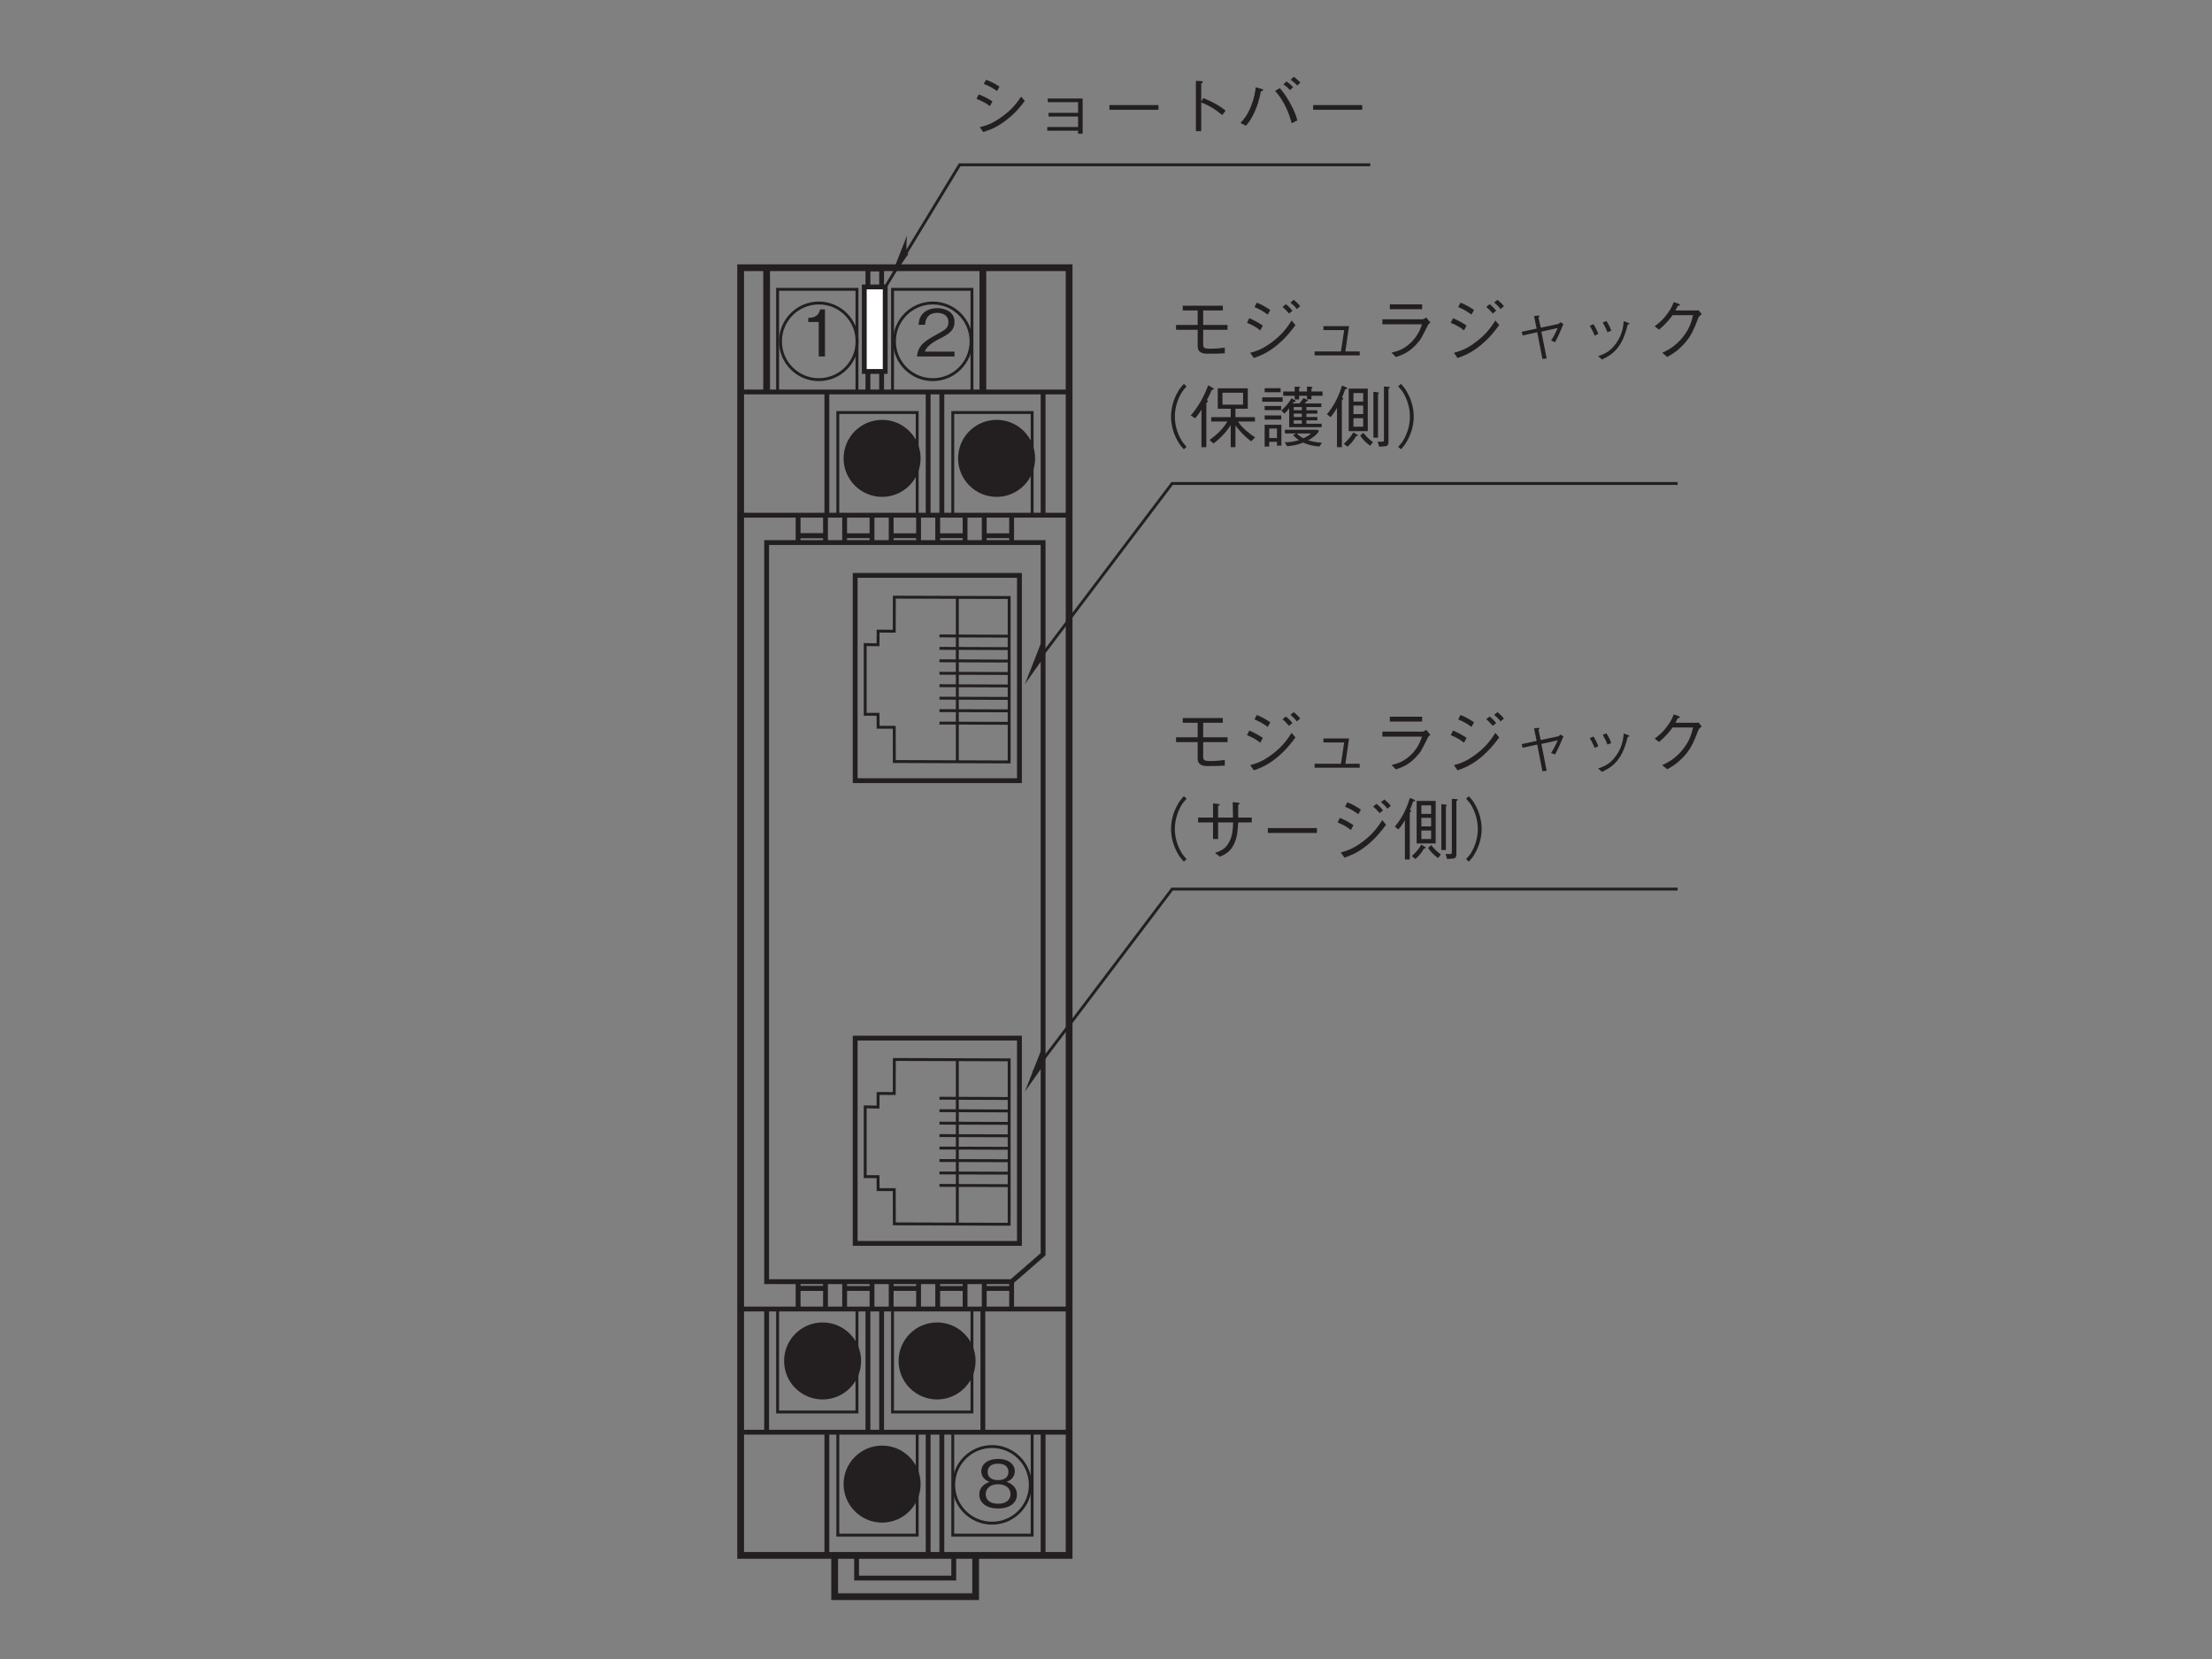 <?xml version="1.0" encoding="UTF-8"?>
<svg xmlns="http://www.w3.org/2000/svg" xmlns:xlink="http://www.w3.org/1999/xlink" width="226.77pt" height="170.08pt" viewBox="0 0 226.77 170.08" version="1.2">
<rect x="0" y="0" width="226.77" height="170.08" fill="#808080" stroke="none"/>
<defs>
<g>
<symbol overflow="visible" id="glyph0-0">
<path style="stroke:none;" d="M 0.703 0.797 L 6.266 0.797 L 6.266 -5.812 L 0.703 -5.812 Z M 3.484 -2.781 L 1.266 -5.484 L 5.703 -5.484 Z M 3.703 -2.516 L 5.922 -5.219 L 5.922 0.188 Z M 1.266 0.469 L 3.484 -2.234 L 5.703 0.469 Z M 1.047 -5.219 L 3.266 -2.516 L 1.047 0.188 Z M 1.047 -5.219 "/>
</symbol>
<symbol overflow="visible" id="glyph0-1">
<path style="stroke:none;" d="M 2.016 -4.766 C 2.75 -4.469 3.062 -4.25 3.375 -4.031 L 3.625 -4.484 C 3.172 -4.797 2.672 -5.031 2.25 -5.188 Z M 1.266 -3.234 C 1.922 -2.969 2.25 -2.781 2.641 -2.484 L 2.906 -2.969 C 2.422 -3.297 1.875 -3.547 1.5 -3.688 Z M 5.844 -3.453 C 5.422 -2.859 4.953 -2.156 3.844 -1.375 C 2.844 -0.641 2.156 -0.469 1.609 -0.328 L 1.953 0.172 C 2.609 -0.047 3.328 -0.266 4.375 -1.094 C 5.359 -1.859 5.844 -2.516 6.219 -3.031 Z M 5.844 -3.453 "/>
</symbol>
<symbol overflow="visible" id="glyph0-2">
<path style="stroke:none;" d="M 4.719 0.031 L 4.719 0.344 L 5.188 0.344 L 5.188 -3.266 L 1.609 -3.266 L 1.609 -2.891 L 4.719 -2.891 L 4.719 -1.797 L 1.688 -1.797 L 1.688 -1.422 L 4.719 -1.422 L 4.719 -0.344 L 1.562 -0.344 L 1.562 0.031 Z M 4.719 0.031 "/>
</symbol>
<symbol overflow="visible" id="glyph0-3">
<path style="stroke:none;" d="M 6 -2.109 L 6 -2.594 L 0.969 -2.594 L 0.969 -2.109 Z M 6 -2.109 "/>
</symbol>
<symbol overflow="visible" id="glyph0-4">
<path style="stroke:none;" d="M 3.422 -2.938 L 3.422 -4.812 C 3.547 -4.891 3.594 -4.922 3.594 -4.953 C 3.594 -5.047 3.438 -5.047 3.406 -5.047 L 2.875 -5.078 L 2.875 0.078 L 3.422 0.078 L 3.422 -2.859 C 3.75 -2.734 4.062 -2.609 4.625 -2.266 C 5.094 -1.969 5.359 -1.734 5.578 -1.562 L 5.922 -2.031 C 5.281 -2.516 4.812 -2.828 3.625 -3.312 Z M 3.422 -2.938 "/>
</symbol>
<symbol overflow="visible" id="glyph0-5">
<path style="stroke:none;" d="M 1.031 -0.469 C 1.312 -0.797 1.469 -0.984 1.688 -1.406 C 2.203 -2.359 2.391 -3.125 2.578 -4 C 2.703 -4.031 2.812 -4.062 2.812 -4.125 C 2.812 -4.203 2.703 -4.234 2.641 -4.25 L 2.047 -4.422 C 1.984 -3.922 1.891 -3.312 1.562 -2.484 C 1.203 -1.562 0.844 -1.156 0.484 -0.766 Z M 4.031 -4.047 C 4.25 -3.797 4.531 -3.484 4.922 -2.781 C 5.391 -1.938 5.562 -1.312 5.734 -0.734 L 6.312 -1.016 C 6.219 -1.375 6.094 -1.812 5.672 -2.609 C 5.219 -3.469 4.859 -3.922 4.516 -4.328 Z M 6.625 -4.906 C 6.422 -5.109 6.156 -5.328 5.953 -5.5 L 5.625 -5.188 C 5.766 -5.078 6.094 -4.844 6.312 -4.594 Z M 5.875 -4.438 C 5.641 -4.688 5.266 -4.984 5.203 -5.016 L 4.875 -4.719 C 5 -4.641 5.344 -4.391 5.562 -4.125 Z M 5.875 -4.438 "/>
</symbol>
<symbol overflow="visible" id="glyph0-6">
<path style="stroke:none;" d="M 2.594 0 L 2.594 -4.828 L 2.109 -4.828 C 1.891 -4.016 1.328 -3.984 0.875 -3.953 L 0.875 -3.531 L 1.953 -3.531 L 1.953 0 Z M 2.594 0 "/>
</symbol>
<symbol overflow="visible" id="glyph0-7">
<path style="stroke:none;" d="M 4.031 0 L 4.031 -0.5 L 0.984 -0.5 C 1.125 -0.797 1.297 -1.219 2.578 -1.859 C 3.516 -2.328 4.031 -2.703 4.031 -3.547 C 4.031 -4.641 2.984 -4.953 2.266 -4.953 C 2.016 -4.953 1.281 -4.922 0.797 -4.406 C 0.391 -3.984 0.375 -3.516 0.344 -3.25 L 1.016 -3.25 C 1.031 -3.5 1.078 -4.469 2.281 -4.469 C 2.75 -4.469 3.406 -4.281 3.406 -3.516 C 3.406 -2.906 3.062 -2.734 2.312 -2.312 C 1.031 -1.625 0.281 -1.156 0.188 0 Z M 4.031 0 "/>
</symbol>
<symbol overflow="visible" id="glyph0-8">
<path style="stroke:none;" d="M 4.125 -1.422 C 4.125 -2.359 3.359 -2.531 3.078 -2.609 C 3.297 -2.672 3.969 -2.875 3.969 -3.688 C 3.969 -4.438 3.297 -4.953 2.266 -4.953 C 1.484 -4.953 0.578 -4.641 0.469 -3.469 L 1.094 -3.469 C 1.125 -3.656 1.156 -3.891 1.359 -4.125 C 1.578 -4.375 1.938 -4.469 2.266 -4.469 C 3.109 -4.469 3.344 -4 3.344 -3.625 C 3.344 -2.984 2.641 -2.781 2.25 -2.781 L 1.797 -2.781 L 1.797 -2.344 L 2.328 -2.344 C 2.875 -2.344 3.484 -2.125 3.484 -1.422 C 3.484 -0.828 3.062 -0.359 2.203 -0.359 C 0.984 -0.359 0.922 -1.234 0.906 -1.484 L 0.266 -1.484 C 0.281 -1.234 0.312 -0.891 0.578 -0.516 C 0.969 0 1.609 0.125 2.188 0.125 C 3.422 0.125 4.125 -0.562 4.125 -1.422 Z M 4.125 -1.422 "/>
</symbol>
<symbol overflow="visible" id="glyph0-9">
<path style="stroke:none;" d="M 4.125 -1.141 L 4.125 -1.656 L 3.375 -1.656 L 3.375 -4.828 L 2.797 -4.828 L 0.266 -1.656 L 0.266 -1.141 L 2.75 -1.141 L 2.75 0 L 3.375 0 L 3.375 -1.141 Z M 2.75 -1.656 L 0.875 -1.656 L 2.75 -4 Z M 2.75 -1.656 "/>
</symbol>
<symbol overflow="visible" id="glyph0-10">
<path style="stroke:none;" d="M 4.125 -1.547 C 4.125 -2.609 3.359 -3.172 2.312 -3.172 C 1.703 -3.172 1.406 -2.969 1.219 -2.859 L 1.484 -4.328 L 3.844 -4.328 L 3.844 -4.828 L 0.938 -4.828 L 0.484 -2.234 L 1.141 -2.234 C 1.422 -2.594 1.922 -2.672 2.234 -2.672 C 3.375 -2.672 3.469 -1.766 3.469 -1.547 C 3.469 -0.766 2.828 -0.359 2.109 -0.359 C 1.531 -0.359 1.031 -0.672 0.922 -1.25 L 0.266 -1.25 C 0.422 -0.422 1.016 0.125 2.109 0.125 C 3.188 0.125 4.125 -0.438 4.125 -1.547 Z M 4.125 -1.547 "/>
</symbol>
<symbol overflow="visible" id="glyph0-11">
<path style="stroke:none;" d="M 4.125 -1.594 C 4.125 -2.641 3.297 -3.172 2.375 -3.172 C 1.609 -3.172 1.188 -2.844 0.922 -2.5 C 0.953 -3 1.016 -4.438 2.359 -4.438 C 3.188 -4.438 3.328 -3.906 3.375 -3.734 L 4.031 -3.734 C 3.844 -4.672 3.016 -4.953 2.359 -4.953 C 1.094 -4.953 0.266 -4.031 0.266 -2.312 C 0.266 -1.469 0.531 0.125 2.266 0.125 C 3.406 0.125 4.125 -0.625 4.125 -1.594 Z M 3.469 -1.531 C 3.469 -0.812 2.969 -0.359 2.25 -0.359 C 1.297 -0.359 1.031 -1.109 1.031 -1.594 C 1.031 -2.328 1.641 -2.688 2.281 -2.688 C 2.641 -2.688 3 -2.594 3.219 -2.312 C 3.422 -2.062 3.469 -1.75 3.469 -1.531 Z M 3.469 -1.531 "/>
</symbol>
<symbol overflow="visible" id="glyph0-12">
<path style="stroke:none;" d="M 4.062 -4.328 L 4.062 -4.828 L 0.328 -4.828 L 0.328 -4.328 L 3.375 -4.328 C 2.891 -3.797 2.469 -3.328 1.984 -2.328 C 1.609 -1.594 1.312 -0.812 1.219 0 L 1.875 0 C 2.141 -1.625 2.875 -3.141 4.062 -4.328 Z M 4.062 -4.328 "/>
</symbol>
<symbol overflow="visible" id="glyph0-13">
<path style="stroke:none;" d="M 4.125 -1.297 C 4.125 -2.234 3.297 -2.516 3.062 -2.609 C 3.609 -2.781 3.906 -3.219 3.906 -3.688 C 3.906 -4.375 3.328 -4.953 2.188 -4.953 C 1.094 -4.953 0.469 -4.391 0.469 -3.688 C 0.469 -3.203 0.781 -2.766 1.328 -2.609 C 1.094 -2.516 0.266 -2.234 0.266 -1.297 C 0.266 -0.5 0.953 0.125 2.188 0.125 C 3.422 0.125 4.125 -0.469 4.125 -1.297 Z M 3.25 -3.625 C 3.25 -2.938 2.656 -2.781 2.188 -2.781 C 1.703 -2.781 1.125 -2.953 1.125 -3.625 C 1.125 -4.297 1.703 -4.469 2.188 -4.469 C 2.688 -4.469 3.25 -4.297 3.25 -3.625 Z M 3.469 -1.344 C 3.469 -0.859 3.125 -0.359 2.188 -0.359 C 1.25 -0.359 0.922 -0.859 0.922 -1.344 C 0.922 -1.969 1.453 -2.359 2.188 -2.359 C 2.984 -2.359 3.469 -1.938 3.469 -1.344 Z M 3.469 -1.344 "/>
</symbol>
<symbol overflow="visible" id="glyph1-0">
<path style="stroke:none;" d="M 0.703 0.844 L 6.266 0.844 L 6.266 -6.125 L 0.703 -6.125 Z M 3.484 -2.938 L 1.266 -5.781 L 5.703 -5.781 Z M 3.703 -2.641 L 5.922 -5.5 L 5.922 0.203 Z M 1.266 0.484 L 3.484 -2.359 L 5.703 0.484 Z M 1.047 -5.5 L 3.266 -2.641 L 1.047 0.203 Z M 1.047 -5.5 "/>
</symbol>
<symbol overflow="visible" id="glyph1-1">
<path style="stroke:none;" d=""/>
</symbol>
<symbol overflow="visible" id="glyph1-2">
<path style="stroke:none;" d="M 3.625 -2.594 L 6.125 -2.594 L 6.125 -3.094 L 3.625 -3.094 L 3.625 -4.578 L 5.641 -4.578 L 5.641 -5.062 L 1.531 -5.062 L 1.531 -4.578 L 3.062 -4.578 L 3.062 -3.094 L 0.844 -3.094 L 0.844 -2.594 L 3.062 -2.594 L 3.062 -0.906 C 3.062 -0.328 3.469 -0.141 4.047 -0.141 C 4.984 -0.141 5.375 -0.156 5.844 -0.188 L 5.844 -0.766 C 5.422 -0.703 4.891 -0.656 4.328 -0.656 C 3.703 -0.656 3.625 -0.766 3.625 -1.141 Z M 3.625 -2.594 "/>
</symbol>
<symbol overflow="visible" id="glyph1-3">
<path style="stroke:none;" d="M 1.922 -4.922 C 2.422 -4.719 2.766 -4.531 3.281 -4.156 L 3.547 -4.625 C 3.156 -4.891 2.641 -5.203 2.156 -5.375 Z M 1.156 -3.312 C 1.875 -3.016 2.188 -2.797 2.516 -2.531 L 2.781 -3.031 C 2.328 -3.344 1.812 -3.609 1.391 -3.781 Z M 5.812 -4.547 C 5.641 -4.781 5.344 -5.078 5.141 -5.219 L 4.797 -4.938 C 5 -4.781 5.297 -4.469 5.469 -4.266 Z M 5.734 -3.547 C 5.312 -2.906 4.844 -2.172 3.734 -1.344 C 2.719 -0.578 2.047 -0.391 1.484 -0.234 L 1.859 0.297 C 2.5 0.062 3.203 -0.172 4.25 -1.031 C 5.219 -1.844 5.719 -2.531 6.125 -3.078 Z M 6.609 -5.016 C 6.438 -5.25 6.219 -5.438 5.953 -5.672 L 5.609 -5.391 C 5.844 -5.188 6.094 -4.969 6.266 -4.719 Z M 6.609 -5.016 "/>
</symbol>
<symbol overflow="visible" id="glyph1-4">
<path style="stroke:none;" d="M 4.281 -0.375 L 4.656 -2.969 L 2.031 -2.969 L 2.031 -2.562 L 4.156 -2.562 L 3.828 -0.375 L 1.125 -0.375 L 1.125 0.031 L 5.75 0.031 L 5.75 -0.375 Z M 4.281 -0.375 "/>
</symbol>
<symbol overflow="visible" id="glyph1-5">
<path style="stroke:none;" d="M 5.188 -5.203 L 1.875 -5.203 L 1.875 -4.703 L 5.188 -4.703 Z M 5.172 -3.156 C 5.016 -2.703 4.797 -2.078 4.125 -1.375 C 3.328 -0.578 2.672 -0.406 2.047 -0.25 L 2.5 0.203 C 3.266 -0.062 3.969 -0.328 4.844 -1.391 C 5.062 -1.641 5.141 -1.797 5.797 -3.094 C 5.828 -3.172 5.859 -3.203 6.031 -3.344 L 5.609 -3.859 C 5.469 -3.75 5.297 -3.672 5.219 -3.672 L 1.109 -3.672 L 1.109 -3.156 Z M 5.172 -3.156 "/>
</symbol>
<symbol overflow="visible" id="glyph1-6">
<path style="stroke:none;" d="M 3.422 -2.812 L 3.188 -3.859 C 3.203 -3.875 3.297 -3.969 3.297 -4 C 3.297 -4.062 3.25 -4.062 3.078 -4.047 L 2.734 -4 L 3 -2.719 L 1.469 -2.391 L 1.562 -2.016 L 3.062 -2.344 L 3.594 0.391 L 4.031 0.344 L 3.484 -2.406 L 5.156 -2.781 C 5.016 -2.422 4.75 -1.906 4.484 -1.484 L 4.891 -1.328 C 5.219 -1.922 5.484 -2.562 5.75 -3.188 L 5.422 -3.375 C 5.328 -3.219 5.219 -3.203 5.203 -3.188 Z M 3.422 -2.812 "/>
</symbol>
<symbol overflow="visible" id="glyph1-7">
<path style="stroke:none;" d="M 1.484 -3 C 1.625 -2.781 1.828 -2.422 1.984 -2 L 2.359 -2.172 C 2.203 -2.609 1.969 -3 1.875 -3.172 Z M 2.812 -3.344 C 2.906 -3.172 3.141 -2.781 3.297 -2.344 L 3.688 -2.5 C 3.547 -2.922 3.328 -3.297 3.188 -3.5 Z M 2.734 0.453 C 3.312 0.172 3.938 -0.125 4.516 -0.984 C 4.953 -1.609 5.203 -2.438 5.375 -3.125 C 5.516 -3.172 5.547 -3.172 5.547 -3.219 C 5.547 -3.266 5.5 -3.297 5.344 -3.344 L 4.969 -3.484 C 4.906 -2.844 4.797 -2.078 4.203 -1.234 C 3.578 -0.328 2.938 -0.109 2.344 0.109 Z M 2.734 0.453 "/>
</symbol>
<symbol overflow="visible" id="glyph1-8">
<path style="stroke:none;" d="M 3.297 -4.578 C 3.406 -4.75 3.469 -4.891 3.547 -5.047 C 3.672 -5.062 3.766 -5.078 3.766 -5.141 C 3.766 -5.156 3.75 -5.219 3.625 -5.266 L 3.125 -5.438 C 3.031 -5.172 2.906 -4.812 2.469 -4.234 C 1.984 -3.562 1.562 -3.25 1.172 -2.953 L 1.625 -2.609 C 2.391 -3.266 2.703 -3.672 3.016 -4.094 L 5.109 -4.094 C 4.969 -3.5 4.797 -2.766 4.062 -1.844 C 3.297 -0.906 2.578 -0.531 1.953 -0.234 L 2.469 0.188 C 3.062 -0.156 3.422 -0.375 3.891 -0.844 C 4.703 -1.625 5.078 -2.281 5.641 -3.797 C 5.703 -3.922 5.734 -3.984 6 -4.203 L 5.672 -4.609 C 5.578 -4.578 5.531 -4.578 5.422 -4.578 Z M 3.297 -4.578 "/>
</symbol>
<symbol overflow="visible" id="glyph1-9">
<path style="stroke:none;" d="M 6.281 -6 C 6 -5.688 5.828 -5.5 5.625 -5.109 C 5.203 -4.359 4.969 -3.484 4.969 -2.641 C 4.969 -1.812 5.203 -0.938 5.625 -0.188 C 5.828 0.203 6 0.391 6.281 0.703 L 6.562 0.453 C 6.297 0.156 6.141 -0.016 5.938 -0.391 C 5.562 -1.094 5.359 -1.891 5.359 -2.641 C 5.359 -3.406 5.562 -4.203 5.938 -4.906 C 6.141 -5.281 6.297 -5.453 6.562 -5.75 Z M 6.281 -6 "/>
</symbol>
<symbol overflow="visible" id="glyph1-10">
<path style="stroke:none;" d="M 6.625 -0.516 C 6.25 -0.766 5.344 -1.391 4.875 -2.141 L 6.609 -2.141 L 6.609 -2.594 L 4.609 -2.594 L 4.609 -3.453 L 5.875 -3.453 L 5.875 -5.547 L 2.797 -5.547 L 2.797 -3.453 L 4.125 -3.453 L 4.125 -2.594 L 2.125 -2.594 L 2.125 -2.141 L 3.781 -2.141 C 3.328 -1.406 2.828 -0.891 1.953 -0.25 L 2.359 0.109 C 3.391 -0.656 3.922 -1.469 4.125 -1.781 L 4.125 0.484 L 4.609 0.484 L 4.609 -1.75 C 5.094 -1.062 5.688 -0.516 6.219 -0.109 Z M 2.391 -5.484 C 2.391 -5.531 2.328 -5.562 2.297 -5.578 L 1.812 -5.859 C 1.406 -4.734 0.812 -3.672 0.031 -2.766 L 0.484 -2.469 C 0.734 -2.766 0.906 -3 1.125 -3.359 L 1.125 0.484 L 1.625 0.484 L 1.625 -4.062 C 1.734 -4.109 1.797 -4.141 1.797 -4.219 C 1.797 -4.281 1.734 -4.312 1.672 -4.328 C 1.906 -4.75 2.078 -5.125 2.188 -5.391 C 2.328 -5.422 2.391 -5.422 2.391 -5.484 Z M 5.391 -3.875 L 3.281 -3.875 L 3.281 -5.094 L 5.391 -5.094 Z M 5.391 -3.875 "/>
</symbol>
<symbol overflow="visible" id="glyph1-11">
<path style="stroke:none;" d="M 6.484 -1.562 L 6.484 -1.922 L 4.922 -1.922 L 4.922 -2.266 L 6.047 -2.266 L 6.047 -2.609 L 4.922 -2.609 L 4.922 -2.953 L 6.047 -2.953 L 6.047 -3.297 L 4.922 -3.297 L 4.922 -3.625 L 6.453 -3.625 L 6.453 -4 L 4.75 -4 C 4.781 -4.031 4.922 -4.188 4.953 -4.234 C 5.047 -4.234 5.078 -4.25 5.078 -4.297 C 5.078 -4.328 5.016 -4.375 4.984 -4.391 L 4.625 -4.547 C 4.516 -4.391 4.406 -4.203 4.203 -4 L 3.5 -4 C 3.531 -4.031 3.547 -4.062 3.594 -4.125 C 3.672 -4.125 3.812 -4.156 3.812 -4.234 C 3.812 -4.266 3.797 -4.297 3.719 -4.344 L 3.391 -4.531 C 3.094 -3.984 2.688 -3.578 2.344 -3.266 L 2.672 -2.953 C 2.781 -3.062 2.922 -3.188 3.156 -3.5 L 3.156 -1.562 Z M 4.453 -2.609 L 3.625 -2.609 L 3.625 -2.953 L 4.453 -2.953 Z M 4.453 -3.297 L 3.625 -3.297 L 3.625 -3.625 L 4.453 -3.625 Z M 4.453 -1.922 L 3.625 -1.922 L 3.625 -2.266 L 4.453 -2.266 Z M 6.578 -4.781 L 6.578 -5.219 L 5.438 -5.219 L 5.438 -5.516 C 5.547 -5.609 5.547 -5.609 5.547 -5.641 C 5.547 -5.688 5.469 -5.688 5.438 -5.703 L 4.984 -5.734 L 4.984 -5.219 L 4.172 -5.219 L 4.172 -5.547 C 4.266 -5.594 4.281 -5.609 4.281 -5.641 C 4.281 -5.703 4.188 -5.703 4.172 -5.703 L 3.719 -5.719 L 3.719 -5.219 L 2.547 -5.219 L 2.547 -4.781 L 3.719 -4.781 L 3.719 -4.406 L 4.172 -4.406 L 4.172 -4.781 L 4.984 -4.781 L 4.984 -4.422 L 5.438 -4.422 L 5.438 -4.781 Z M 2.359 0.328 L 2.359 -1.812 L 0.641 -1.812 L 0.641 0.422 L 1.109 0.422 L 1.109 -0.062 L 1.906 -0.062 L 1.906 0.328 Z M 6.516 0.031 C 6.016 0 5.609 -0.062 5.094 -0.219 C 5.531 -0.453 5.953 -0.734 6.203 -1.156 L 6.078 -1.297 L 2.719 -1.297 L 2.719 -0.922 L 3.859 -0.922 L 3.547 -0.75 C 3.781 -0.516 3.938 -0.391 4.156 -0.234 C 3.578 -0.062 3.156 -0.016 2.688 -0.016 L 2.953 0.391 C 3.531 0.344 4 0.25 4.594 0.016 C 5.078 0.234 5.484 0.344 6.25 0.422 Z M 1.906 -0.453 L 1.109 -0.453 L 1.109 -1.422 L 1.906 -1.422 Z M 2.281 -5.141 L 2.281 -5.562 L 0.641 -5.562 L 0.641 -5.141 Z M 5.391 -0.922 C 5.266 -0.797 5.094 -0.641 4.625 -0.422 C 4.328 -0.562 4.172 -0.688 3.938 -0.922 Z M 2.328 -3.312 L 2.328 -3.734 L 0.641 -3.734 L 0.641 -3.312 Z M 2.344 -2.344 L 2.344 -2.766 L 0.641 -2.766 L 0.641 -2.344 Z M 2.484 -4.172 L 2.484 -4.625 L 0.391 -4.625 L 0.391 -4.172 Z M 2.484 -4.172 "/>
</symbol>
<symbol overflow="visible" id="glyph1-12">
<path style="stroke:none;" d="M 4.25 -1.156 L 4.25 -5.516 L 2.297 -5.516 L 2.297 -1.156 Z M 3.781 -2.906 L 2.781 -2.906 L 2.781 -3.781 L 3.781 -3.781 Z M 3.781 -4.188 L 2.781 -4.188 L 2.781 -5.062 L 3.781 -5.062 Z M 3.781 -1.609 L 2.781 -1.609 L 2.781 -2.484 L 3.781 -2.484 Z M 2.141 -5.547 C 2.141 -5.609 2.078 -5.625 2.031 -5.656 L 1.609 -5.828 C 1.156 -4.359 0.594 -3.516 0.062 -2.891 L 0.422 -2.594 C 0.562 -2.75 0.781 -2.984 1.094 -3.547 L 1.094 0.484 L 1.594 0.484 L 1.594 -4.312 C 1.641 -4.359 1.734 -4.453 1.734 -4.484 C 1.734 -4.531 1.703 -4.547 1.609 -4.625 C 1.703 -4.812 1.812 -5.078 1.938 -5.469 C 2.062 -5.469 2.141 -5.469 2.141 -5.547 Z M 6.516 -5.625 C 6.516 -5.688 6.438 -5.703 6.375 -5.703 L 5.906 -5.734 L 5.906 -0.297 C 5.906 -0.141 5.906 -0.094 5.797 -0.078 C 5.75 -0.078 5.438 -0.078 5.266 -0.078 L 5.422 0.438 C 5.859 0.406 5.922 0.406 6.016 0.391 C 6.312 0.375 6.375 0.219 6.375 -0.141 L 6.375 -5.516 C 6.516 -5.594 6.516 -5.594 6.516 -5.625 Z M 5.391 -5.062 C 5.391 -5.125 5.297 -5.141 5.234 -5.141 L 4.828 -5.188 L 4.828 -0.484 L 5.297 -0.484 L 5.297 -4.938 C 5.312 -4.938 5.391 -5.031 5.391 -5.062 Z M 4.781 -0.031 C 4.359 -0.344 4.078 -0.625 3.797 -0.984 L 3.469 -0.703 C 3.734 -0.312 4.016 0 4.5 0.344 Z M 3.219 -0.703 C 3.219 -0.766 3.141 -0.812 3.125 -0.828 L 2.766 -1.031 C 2.5 -0.531 2.094 -0.125 1.797 0.141 L 2.172 0.438 C 2.578 0.078 2.828 -0.234 3.047 -0.641 C 3.156 -0.641 3.219 -0.641 3.219 -0.703 Z M 3.219 -0.703 "/>
</symbol>
<symbol overflow="visible" id="glyph1-13">
<path style="stroke:none;" d="M 0.688 0.703 C 0.969 0.391 1.141 0.203 1.344 -0.188 C 1.766 -0.938 2 -1.812 2 -2.641 C 2 -3.484 1.766 -4.359 1.344 -5.109 C 1.141 -5.5 0.969 -5.688 0.688 -6 L 0.406 -5.75 C 0.672 -5.453 0.828 -5.281 1.031 -4.906 C 1.406 -4.203 1.609 -3.406 1.609 -2.641 C 1.609 -1.891 1.406 -1.094 1.031 -0.391 C 0.828 -0.016 0.672 0.156 0.406 0.453 Z M 0.688 0.703 "/>
</symbol>
<symbol overflow="visible" id="glyph1-14">
<path style="stroke:none;" d="M 4.891 -3.812 L 4.891 -5.109 C 4.953 -5.156 5.031 -5.188 5.031 -5.25 C 5.031 -5.328 4.922 -5.344 4.844 -5.344 L 4.328 -5.391 C 4.328 -5 4.359 -4.406 4.359 -3.812 L 2.828 -3.812 L 2.828 -5 C 2.984 -5.078 3 -5.094 3 -5.125 C 3 -5.172 2.922 -5.188 2.875 -5.203 L 2.312 -5.266 L 2.312 -3.812 L 0.781 -3.812 L 0.781 -3.312 L 2.312 -3.312 L 2.312 -1.609 L 2.828 -1.609 L 2.828 -3.312 L 4.375 -3.312 C 4.344 -2.594 4.312 -2 4.016 -1.406 C 3.641 -0.625 3.172 -0.422 2.516 -0.188 L 3.016 0.203 C 3.625 -0.078 4.125 -0.328 4.5 -1.172 C 4.812 -1.875 4.844 -2.516 4.891 -3.312 L 6.281 -3.312 L 6.281 -3.812 Z M 4.891 -3.812 "/>
</symbol>
<symbol overflow="visible" id="glyph1-15">
<path style="stroke:none;" d="M 6 -2.234 L 6 -2.734 L 0.969 -2.734 L 0.969 -2.234 Z M 6 -2.234 "/>
</symbol>
</g>
</defs>
<g id="surface1">
<g style="fill:rgb(13.73%,12.16%,12.549%);fill-opacity:1;">
  <use xlink:href="#glyph0-1" x="98.84" y="13.365"/>
  <use xlink:href="#glyph0-2" x="105.803" y="13.365"/>
  <use xlink:href="#glyph0-3" x="112.765" y="13.365"/>
  <use xlink:href="#glyph0-4" x="119.727" y="13.365"/>
  <use xlink:href="#glyph0-5" x="126.69" y="13.365"/>
  <use xlink:href="#glyph0-3" x="133.652" y="13.365"/>
</g>
<path style=" stroke:none;fill-rule:nonzero;fill:rgb(13.73%,12.16%,12.549%);fill-opacity:1;" d="M 93.121 26.043 C 92.867 25.855 92.902 25.273 92.98 24.156 L 91.133 28.863 L 93.121 26.043 "/>
<path style="fill:none;stroke-width:5;stroke-linecap:butt;stroke-linejoin:miter;stroke:rgb(13.73%,12.16%,12.549%);stroke-opacity:1;stroke-miterlimit:4;" d="M 880.562 900.321 L 1050.657 900.321 L 1050.657 1112.911 L 880.562 1112.911 Z M 880.562 900.321 " transform="matrix(0.099,0,0,-0.099,0.496,169.165)"/>
<path style="fill:none;stroke-width:5;stroke-linecap:butt;stroke-linejoin:miter;stroke:rgb(13.73%,12.16%,12.549%);stroke-opacity:1;stroke-miterlimit:4;" d="M 880.562 421.142 L 1050.657 421.142 L 1050.657 633.731 L 880.562 633.731 Z M 880.562 421.142 " transform="matrix(0.099,0,0,-0.099,0.496,169.165)"/>
<path style=" stroke:none;fill-rule:nonzero;fill:rgb(13.73%,12.16%,12.549%);fill-opacity:1;" d="M 90.434 156.094 C 92.613 156.094 94.379 154.324 94.379 152.145 C 94.379 149.965 92.613 148.199 90.434 148.199 C 88.254 148.199 86.484 149.965 86.484 152.145 C 86.484 154.324 88.254 156.094 90.434 156.094 "/>
<path style="fill:none;stroke-width:3;stroke-linecap:butt;stroke-linejoin:miter;stroke:rgb(13.73%,12.16%,12.549%);stroke-opacity:1;stroke-miterlimit:4;" d="M 1022.262 131.419 C 1044.177 131.419 1061.929 149.21 1061.929 171.125 C 1061.929 193.04 1044.177 210.791 1022.262 210.791 C 1000.347 210.791 982.556 193.04 982.556 171.125 C 982.556 149.21 1000.347 131.419 1022.262 131.419 Z M 1022.262 131.419 " transform="matrix(0.099,0,0,-0.099,0.496,169.165)"/>
<path style=" stroke:none;fill-rule:nonzero;fill:rgb(13.73%,12.16%,12.549%);fill-opacity:1;" d="M 84.332 143.469 C 86.512 143.469 88.277 141.703 88.277 139.523 C 88.277 137.344 86.512 135.574 84.332 135.574 C 82.152 135.574 80.383 137.344 80.383 139.523 C 80.383 141.703 82.152 143.469 84.332 143.469 "/>
<path style=" stroke:none;fill-rule:nonzero;fill:rgb(13.73%,12.16%,12.549%);fill-opacity:1;" d="M 96.07 143.469 C 98.25 143.469 100.016 141.703 100.016 139.523 C 100.016 137.344 98.25 135.574 96.07 135.574 C 93.891 135.574 92.121 137.344 92.121 139.523 C 92.121 141.703 93.891 143.469 96.07 143.469 "/>
<path style=" stroke:none;fill-rule:nonzero;fill:rgb(13.73%,12.16%,12.549%);fill-opacity:1;" d="M 90.434 50.938 C 92.613 50.938 94.379 49.172 94.379 46.988 C 94.379 44.809 92.613 43.043 90.434 43.043 C 88.254 43.043 86.484 44.809 86.484 46.988 C 86.484 49.172 88.254 50.938 90.434 50.938 "/>
<path style=" stroke:none;fill-rule:nonzero;fill:rgb(13.73%,12.16%,12.549%);fill-opacity:1;" d="M 102.172 50.938 C 104.352 50.938 106.117 49.172 106.117 46.988 C 106.117 44.809 104.352 43.043 102.172 43.043 C 99.992 43.043 98.223 44.809 98.223 46.988 C 98.223 49.172 99.992 50.938 102.172 50.938 "/>
<path style="fill:none;stroke-width:7;stroke-linecap:butt;stroke-linejoin:miter;stroke:rgb(13.73%,12.16%,12.549%);stroke-opacity:1;stroke-miterlimit:4;" d="M 761.955 98.076 L 1102.106 98.076 L 1102.106 1431.5 L 761.955 1431.5 Z M 761.955 98.076 " transform="matrix(0.099,0,0,-0.099,0.496,169.165)"/>
<path style="fill:none;stroke-width:5;stroke-linecap:butt;stroke-linejoin:miter;stroke:rgb(13.73%,12.16%,12.549%);stroke-opacity:1;stroke-miterlimit:4;" d="M 1012.797 1430.361 L 1012.797 1302.799 " transform="matrix(0.099,0,0,-0.099,0.496,169.165)"/>
<path style="fill:none;stroke-width:5;stroke-linecap:butt;stroke-linejoin:miter;stroke:rgb(13.73%,12.16%,12.549%);stroke-opacity:1;stroke-miterlimit:4;" d="M 788.858 1302.799 L 788.858 1430.361 " transform="matrix(0.099,0,0,-0.099,0.496,169.165)"/>
<path style="fill:none;stroke-width:7;stroke-linecap:butt;stroke-linejoin:miter;stroke:rgb(13.73%,12.16%,12.549%);stroke-opacity:1;stroke-miterlimit:4;" d="M 1012.797 1430.361 L 1012.797 1302.799 " transform="matrix(0.099,0,0,-0.099,0.496,169.165)"/>
<path style="fill:none;stroke-width:7;stroke-linecap:butt;stroke-linejoin:miter;stroke:rgb(13.73%,12.16%,12.549%);stroke-opacity:1;stroke-miterlimit:4;" d="M 788.858 1302.799 L 788.858 1430.361 " transform="matrix(0.099,0,0,-0.099,0.496,169.165)"/>
<path style="fill:none;stroke-width:5;stroke-linecap:butt;stroke-linejoin:miter;stroke:rgb(13.73%,12.16%,12.549%);stroke-opacity:1;stroke-miterlimit:4;" d="M 956.125 1175.238 L 956.125 1302.839 " transform="matrix(0.099,0,0,-0.099,0.496,169.165)"/>
<path style="fill:none;stroke-width:5;stroke-linecap:butt;stroke-linejoin:miter;stroke:rgb(13.73%,12.16%,12.549%);stroke-opacity:1;stroke-miterlimit:4;" d="M 970.303 1302.839 L 970.303 1175.238 " transform="matrix(0.099,0,0,-0.099,0.496,169.165)"/>
<path style="fill:none;stroke-width:5;stroke-linecap:butt;stroke-linejoin:miter;stroke:rgb(13.73%,12.16%,12.549%);stroke-opacity:1;stroke-miterlimit:4;" d="M 851.225 1302.839 L 851.225 1175.238 " transform="matrix(0.099,0,0,-0.099,0.496,169.165)"/>
<path style="fill:none;stroke-width:5;stroke-linecap:butt;stroke-linejoin:miter;stroke:rgb(13.73%,12.16%,12.549%);stroke-opacity:1;stroke-miterlimit:4;" d="M 1075.164 1175.238 L 1075.164 1302.839 " transform="matrix(0.099,0,0,-0.099,0.496,169.165)"/>
<path style="fill:none;stroke-width:3;stroke-linecap:butt;stroke-linejoin:miter;stroke:rgb(13.73%,12.16%,12.549%);stroke-opacity:1;stroke-miterlimit:4;" d="M 1063.814 1175.238 L 1063.814 1281.552 L 981.614 1281.552 L 981.614 1175.238 " transform="matrix(0.099,0,0,-0.099,0.496,169.165)"/>
<path style="fill:none;stroke-width:3;stroke-linecap:butt;stroke-linejoin:miter;stroke:rgb(13.73%,12.16%,12.549%);stroke-opacity:1;stroke-miterlimit:4;" d="M 862.575 1175.238 L 862.575 1281.552 L 944.775 1281.552 L 944.775 1175.238 " transform="matrix(0.099,0,0,-0.099,0.496,169.165)"/>
<path style="fill:none;stroke-width:5;stroke-linecap:butt;stroke-linejoin:miter;stroke:rgb(13.73%,12.16%,12.549%);stroke-opacity:1;stroke-miterlimit:4;" d="M 907.936 225.637 L 907.936 353.198 " transform="matrix(0.099,0,0,-0.099,0.496,169.165)"/>
<path style="fill:none;stroke-width:5;stroke-linecap:butt;stroke-linejoin:miter;stroke:rgb(13.73%,12.16%,12.549%);stroke-opacity:1;stroke-miterlimit:4;" d="M 893.758 353.198 L 893.758 225.637 " transform="matrix(0.099,0,0,-0.099,0.496,169.165)"/>
<path style="fill:none;stroke-width:5;stroke-linecap:butt;stroke-linejoin:miter;stroke:rgb(13.73%,12.16%,12.549%);stroke-opacity:1;stroke-miterlimit:4;" d="M 1012.797 353.198 L 1012.797 225.637 " transform="matrix(0.099,0,0,-0.099,0.496,169.165)"/>
<path style="fill:none;stroke-width:3;stroke-linecap:butt;stroke-linejoin:miter;stroke:rgb(13.73%,12.16%,12.549%);stroke-opacity:1;stroke-miterlimit:4;" d="M 1001.486 352.884 L 1001.486 246.57 L 919.247 246.57 L 919.247 352.884 " transform="matrix(0.099,0,0,-0.099,0.496,169.165)"/>
<path style="fill:none;stroke-width:5;stroke-linecap:butt;stroke-linejoin:miter;stroke:rgb(13.73%,12.16%,12.549%);stroke-opacity:1;stroke-miterlimit:4;" d="M 788.858 225.637 L 788.858 353.198 " transform="matrix(0.099,0,0,-0.099,0.496,169.165)"/>
<path style="fill:none;stroke-width:5;stroke-linecap:butt;stroke-linejoin:miter;stroke:rgb(13.73%,12.16%,12.549%);stroke-opacity:1;stroke-miterlimit:4;" d="M 956.125 98.076 L 956.125 225.637 " transform="matrix(0.099,0,0,-0.099,0.496,169.165)"/>
<path style="fill:none;stroke-width:5;stroke-linecap:butt;stroke-linejoin:miter;stroke:rgb(13.73%,12.16%,12.549%);stroke-opacity:1;stroke-miterlimit:4;" d="M 970.303 225.637 L 970.303 98.076 " transform="matrix(0.099,0,0,-0.099,0.496,169.165)"/>
<path style="fill:none;stroke-width:5;stroke-linecap:butt;stroke-linejoin:miter;stroke:rgb(13.73%,12.16%,12.549%);stroke-opacity:1;stroke-miterlimit:4;" d="M 851.225 225.637 L 851.225 98.076 " transform="matrix(0.099,0,0,-0.099,0.496,169.165)"/>
<path style="fill:none;stroke-width:5;stroke-linecap:butt;stroke-linejoin:miter;stroke:rgb(13.73%,12.16%,12.549%);stroke-opacity:1;stroke-miterlimit:4;" d="M 1075.164 98.076 L 1075.164 225.637 " transform="matrix(0.099,0,0,-0.099,0.496,169.165)"/>
<path style="fill:none;stroke-width:3;stroke-linecap:butt;stroke-linejoin:miter;stroke:rgb(13.73%,12.16%,12.549%);stroke-opacity:1;stroke-miterlimit:4;" d="M 800.208 352.884 L 800.208 246.57 L 882.408 246.57 L 882.408 352.884 " transform="matrix(0.099,0,0,-0.099,0.496,169.165)"/>
<path style="fill:none;stroke-width:3;stroke-linecap:butt;stroke-linejoin:miter;stroke:rgb(13.73%,12.16%,12.549%);stroke-opacity:1;stroke-miterlimit:4;" d="M 1063.814 225.362 L 1063.814 119.048 L 981.614 119.048 L 981.614 225.362 " transform="matrix(0.099,0,0,-0.099,0.496,169.165)"/>
<path style="fill:none;stroke-width:5;stroke-linecap:butt;stroke-linejoin:miter;stroke:rgb(13.73%,12.16%,12.549%);stroke-opacity:1;stroke-miterlimit:4;" d="M 1102.106 1302.839 L 761.955 1302.839 " transform="matrix(0.099,0,0,-0.099,0.496,169.165)"/>
<path style="fill:none;stroke-width:5;stroke-linecap:butt;stroke-linejoin:miter;stroke:rgb(13.73%,12.16%,12.549%);stroke-opacity:1;stroke-miterlimit:4;" d="M 1102.106 1175.238 L 761.955 1175.238 " transform="matrix(0.099,0,0,-0.099,0.496,169.165)"/>
<path style="fill:none;stroke-width:5;stroke-linecap:butt;stroke-linejoin:miter;stroke:rgb(13.73%,12.16%,12.549%);stroke-opacity:1;stroke-miterlimit:4;" d="M 1102.106 353.198 L 761.955 353.198 " transform="matrix(0.099,0,0,-0.099,0.496,169.165)"/>
<path style="fill:none;stroke-width:5;stroke-linecap:butt;stroke-linejoin:miter;stroke:rgb(13.73%,12.16%,12.549%);stroke-opacity:1;stroke-miterlimit:4;" d="M 1075.164 409.91 L 1042.567 381.554 L 788.858 381.554 L 788.858 1146.922 L 1075.164 1146.922 Z M 1075.164 409.91 " transform="matrix(0.099,0,0,-0.099,0.496,169.165)"/>
<path style="fill:none;stroke-width:5;stroke-linecap:butt;stroke-linejoin:miter;stroke:rgb(13.73%,12.16%,12.549%);stroke-opacity:1;stroke-miterlimit:4;" d="M 1102.106 225.637 L 761.955 225.637 " transform="matrix(0.099,0,0,-0.099,0.496,169.165)"/>
<path style="fill:none;stroke-width:5;stroke-linecap:butt;stroke-linejoin:miter;stroke:rgb(13.73%,12.16%,12.549%);stroke-opacity:1;stroke-miterlimit:4;" d="M 946.189 1175.238 L 946.189 1146.922 " transform="matrix(0.099,0,0,-0.099,0.496,169.165)"/>
<path style="fill:none;stroke-width:5;stroke-linecap:butt;stroke-linejoin:miter;stroke:rgb(13.73%,12.16%,12.549%);stroke-opacity:1;stroke-miterlimit:4;" d="M 966.022 1175.238 L 966.022 1146.922 " transform="matrix(0.099,0,0,-0.099,0.496,169.165)"/>
<path style="fill:none;stroke-width:5;stroke-linecap:butt;stroke-linejoin:miter;stroke:rgb(13.73%,12.16%,12.549%);stroke-opacity:1;stroke-miterlimit:4;" d="M 994.378 1175.238 L 994.378 1146.922 " transform="matrix(0.099,0,0,-0.099,0.496,169.165)"/>
<path style="fill:none;stroke-width:5;stroke-linecap:butt;stroke-linejoin:miter;stroke:rgb(13.73%,12.16%,12.549%);stroke-opacity:1;stroke-miterlimit:4;" d="M 1014.211 1175.238 L 1014.211 1146.922 " transform="matrix(0.099,0,0,-0.099,0.496,169.165)"/>
<path style="fill:none;stroke-width:5;stroke-linecap:butt;stroke-linejoin:miter;stroke:rgb(13.73%,12.16%,12.549%);stroke-opacity:1;stroke-miterlimit:4;" d="M 1042.567 1175.238 L 1042.567 1146.922 " transform="matrix(0.099,0,0,-0.099,0.496,169.165)"/>
<path style="fill:none;stroke-width:5;stroke-linecap:butt;stroke-linejoin:miter;stroke:rgb(13.73%,12.16%,12.549%);stroke-opacity:1;stroke-miterlimit:4;" d="M 917.833 1175.238 L 917.833 1146.922 " transform="matrix(0.099,0,0,-0.099,0.496,169.165)"/>
<path style="fill:none;stroke-width:5;stroke-linecap:butt;stroke-linejoin:miter;stroke:rgb(13.73%,12.16%,12.549%);stroke-opacity:1;stroke-miterlimit:4;" d="M 898 1175.238 L 898 1146.922 " transform="matrix(0.099,0,0,-0.099,0.496,169.165)"/>
<path style="fill:none;stroke-width:5;stroke-linecap:butt;stroke-linejoin:miter;stroke:rgb(13.73%,12.16%,12.549%);stroke-opacity:1;stroke-miterlimit:4;" d="M 869.644 1175.238 L 869.644 1146.922 " transform="matrix(0.099,0,0,-0.099,0.496,169.165)"/>
<path style="fill:none;stroke-width:5;stroke-linecap:butt;stroke-linejoin:miter;stroke:rgb(13.73%,12.16%,12.549%);stroke-opacity:1;stroke-miterlimit:4;" d="M 849.811 1175.238 L 849.811 1146.922 " transform="matrix(0.099,0,0,-0.099,0.496,169.165)"/>
<path style="fill:none;stroke-width:5;stroke-linecap:butt;stroke-linejoin:miter;stroke:rgb(13.73%,12.16%,12.549%);stroke-opacity:1;stroke-miterlimit:4;" d="M 821.455 1175.238 L 821.455 1146.922 " transform="matrix(0.099,0,0,-0.099,0.496,169.165)"/>
<path style="fill:none;stroke-width:5;stroke-linecap:butt;stroke-linejoin:miter;stroke:rgb(13.73%,12.16%,12.549%);stroke-opacity:1;stroke-miterlimit:4;" d="M 821.455 1153.991 L 849.811 1153.991 " transform="matrix(0.099,0,0,-0.099,0.496,169.165)"/>
<path style="fill:none;stroke-width:5;stroke-linecap:butt;stroke-linejoin:miter;stroke:rgb(13.73%,12.16%,12.549%);stroke-opacity:1;stroke-miterlimit:4;" d="M 821.455 1153.991 L 849.811 1153.991 " transform="matrix(0.099,0,0,-0.099,0.496,169.165)"/>
<path style="fill:none;stroke-width:5;stroke-linecap:butt;stroke-linejoin:miter;stroke:rgb(13.73%,12.16%,12.549%);stroke-opacity:1;stroke-miterlimit:4;" d="M 869.644 1153.991 L 898 1153.991 " transform="matrix(0.099,0,0,-0.099,0.496,169.165)"/>
<path style="fill:none;stroke-width:5;stroke-linecap:butt;stroke-linejoin:miter;stroke:rgb(13.73%,12.16%,12.549%);stroke-opacity:1;stroke-miterlimit:4;" d="M 917.833 1153.991 L 946.189 1153.991 " transform="matrix(0.099,0,0,-0.099,0.496,169.165)"/>
<path style="fill:none;stroke-width:5;stroke-linecap:butt;stroke-linejoin:miter;stroke:rgb(13.73%,12.16%,12.549%);stroke-opacity:1;stroke-miterlimit:4;" d="M 966.022 1153.991 L 994.378 1153.991 " transform="matrix(0.099,0,0,-0.099,0.496,169.165)"/>
<path style="fill:none;stroke-width:5;stroke-linecap:butt;stroke-linejoin:miter;stroke:rgb(13.73%,12.16%,12.549%);stroke-opacity:1;stroke-miterlimit:4;" d="M 1014.211 1153.991 L 1042.567 1153.991 " transform="matrix(0.099,0,0,-0.099,0.496,169.165)"/>
<path style="fill:none;stroke-width:5;stroke-linecap:butt;stroke-linejoin:miter;stroke:rgb(13.73%,12.16%,12.549%);stroke-opacity:1;stroke-miterlimit:4;" d="M 946.189 353.198 L 946.189 381.554 " transform="matrix(0.099,0,0,-0.099,0.496,169.165)"/>
<path style="fill:none;stroke-width:5;stroke-linecap:butt;stroke-linejoin:miter;stroke:rgb(13.73%,12.16%,12.549%);stroke-opacity:1;stroke-miterlimit:4;" d="M 966.022 353.198 L 966.022 381.554 " transform="matrix(0.099,0,0,-0.099,0.496,169.165)"/>
<path style="fill:none;stroke-width:5;stroke-linecap:butt;stroke-linejoin:miter;stroke:rgb(13.73%,12.16%,12.549%);stroke-opacity:1;stroke-miterlimit:4;" d="M 994.378 353.198 L 994.378 381.554 " transform="matrix(0.099,0,0,-0.099,0.496,169.165)"/>
<path style="fill:none;stroke-width:5;stroke-linecap:butt;stroke-linejoin:miter;stroke:rgb(13.73%,12.16%,12.549%);stroke-opacity:1;stroke-miterlimit:4;" d="M 1014.211 353.198 L 1014.211 381.554 " transform="matrix(0.099,0,0,-0.099,0.496,169.165)"/>
<path style="fill:none;stroke-width:5;stroke-linecap:butt;stroke-linejoin:miter;stroke:rgb(13.73%,12.16%,12.549%);stroke-opacity:1;stroke-miterlimit:4;" d="M 1042.567 353.198 L 1042.567 381.554 " transform="matrix(0.099,0,0,-0.099,0.496,169.165)"/>
<path style="fill:none;stroke-width:5;stroke-linecap:butt;stroke-linejoin:miter;stroke:rgb(13.73%,12.16%,12.549%);stroke-opacity:1;stroke-miterlimit:4;" d="M 917.833 353.198 L 917.833 381.554 " transform="matrix(0.099,0,0,-0.099,0.496,169.165)"/>
<path style="fill:none;stroke-width:5;stroke-linecap:butt;stroke-linejoin:miter;stroke:rgb(13.73%,12.16%,12.549%);stroke-opacity:1;stroke-miterlimit:4;" d="M 898 353.198 L 898 381.554 " transform="matrix(0.099,0,0,-0.099,0.496,169.165)"/>
<path style="fill:none;stroke-width:5;stroke-linecap:butt;stroke-linejoin:miter;stroke:rgb(13.73%,12.16%,12.549%);stroke-opacity:1;stroke-miterlimit:4;" d="M 869.644 353.198 L 869.644 381.554 " transform="matrix(0.099,0,0,-0.099,0.496,169.165)"/>
<path style="fill:none;stroke-width:5;stroke-linecap:butt;stroke-linejoin:miter;stroke:rgb(13.73%,12.16%,12.549%);stroke-opacity:1;stroke-miterlimit:4;" d="M 849.811 353.198 L 849.811 381.554 " transform="matrix(0.099,0,0,-0.099,0.496,169.165)"/>
<path style="fill:none;stroke-width:5;stroke-linecap:butt;stroke-linejoin:miter;stroke:rgb(13.73%,12.16%,12.549%);stroke-opacity:1;stroke-miterlimit:4;" d="M 821.455 353.198 L 821.455 381.554 " transform="matrix(0.099,0,0,-0.099,0.496,169.165)"/>
<path style="fill:none;stroke-width:5;stroke-linecap:butt;stroke-linejoin:miter;stroke:rgb(13.73%,12.16%,12.549%);stroke-opacity:1;stroke-miterlimit:4;" d="M 821.455 374.485 L 849.811 374.485 " transform="matrix(0.099,0,0,-0.099,0.496,169.165)"/>
<path style="fill:none;stroke-width:5;stroke-linecap:butt;stroke-linejoin:miter;stroke:rgb(13.73%,12.16%,12.549%);stroke-opacity:1;stroke-miterlimit:4;" d="M 821.455 374.485 L 849.811 374.485 " transform="matrix(0.099,0,0,-0.099,0.496,169.165)"/>
<path style="fill:none;stroke-width:5;stroke-linecap:butt;stroke-linejoin:miter;stroke:rgb(13.73%,12.16%,12.549%);stroke-opacity:1;stroke-miterlimit:4;" d="M 869.644 374.485 L 898 374.485 " transform="matrix(0.099,0,0,-0.099,0.496,169.165)"/>
<path style="fill:none;stroke-width:5;stroke-linecap:butt;stroke-linejoin:miter;stroke:rgb(13.73%,12.16%,12.549%);stroke-opacity:1;stroke-miterlimit:4;" d="M 917.833 374.485 L 946.189 374.485 " transform="matrix(0.099,0,0,-0.099,0.496,169.165)"/>
<path style="fill:none;stroke-width:5;stroke-linecap:butt;stroke-linejoin:miter;stroke:rgb(13.73%,12.16%,12.549%);stroke-opacity:1;stroke-miterlimit:4;" d="M 966.022 374.485 L 994.378 374.485 " transform="matrix(0.099,0,0,-0.099,0.496,169.165)"/>
<path style="fill:none;stroke-width:5;stroke-linecap:butt;stroke-linejoin:miter;stroke:rgb(13.73%,12.16%,12.549%);stroke-opacity:1;stroke-miterlimit:4;" d="M 1014.211 374.485 L 1042.567 374.485 " transform="matrix(0.099,0,0,-0.099,0.496,169.165)"/>
<path style="fill:none;stroke-width:3;stroke-linecap:butt;stroke-linejoin:miter;stroke:rgb(13.73%,12.16%,12.549%);stroke-opacity:1;stroke-miterlimit:4;" d="M 862.575 225.362 L 862.575 119.048 L 944.775 119.048 L 944.775 225.362 " transform="matrix(0.099,0,0,-0.099,0.496,169.165)"/>
<path style="fill:none;stroke-width:7;stroke-linecap:butt;stroke-linejoin:miter;stroke:rgb(13.73%,12.16%,12.549%);stroke-opacity:1;stroke-miterlimit:4;" d="M 859.315 98.076 L 859.315 55.346 L 1005.296 55.346 L 1005.296 98.076 " transform="matrix(0.099,0,0,-0.099,0.496,169.165)"/>
<path style="fill:none;stroke-width:5;stroke-linecap:butt;stroke-linejoin:miter;stroke:rgb(13.73%,12.16%,12.549%);stroke-opacity:1;stroke-miterlimit:4;" d="M 882.015 98.076 L 882.015 74.59 L 982.635 74.59 L 982.635 98.076 " transform="matrix(0.099,0,0,-0.099,0.496,169.165)"/>
<path style="fill:none;stroke-width:3;stroke-linecap:butt;stroke-linejoin:miter;stroke:rgb(13.73%,12.16%,12.549%);stroke-opacity:1;stroke-miterlimit:4;" d="M 921.093 920.155 L 921.014 955.58 L 904.323 955.658 L 904.205 969.051 L 890.931 969.051 L 890.931 1041.275 L 904.205 1041.039 L 904.323 1055.178 L 921.014 1055.099 L 921.093 1090.367 L 1040.014 1089.975 L 1040.014 919.723 Z M 921.093 920.155 " transform="matrix(0.099,0,0,-0.099,0.496,169.165)"/>
<path style="fill:none;stroke-width:3;stroke-linecap:butt;stroke-linejoin:miter;stroke:rgb(13.73%,12.16%,12.549%);stroke-opacity:1;stroke-miterlimit:4;" d="M 967.829 959.978 L 1040.014 959.703 " transform="matrix(0.099,0,0,-0.099,0.496,169.165)"/>
<path style="fill:none;stroke-width:3;stroke-linecap:butt;stroke-linejoin:miter;stroke:rgb(13.73%,12.16%,12.549%);stroke-opacity:1;stroke-miterlimit:4;" d="M 967.829 972.86 L 1040.014 972.625 " transform="matrix(0.099,0,0,-0.099,0.496,169.165)"/>
<path style="fill:none;stroke-width:3;stroke-linecap:butt;stroke-linejoin:miter;stroke:rgb(13.73%,12.16%,12.549%);stroke-opacity:1;stroke-miterlimit:4;" d="M 967.829 985.742 L 1040.014 985.506 " transform="matrix(0.099,0,0,-0.099,0.496,169.165)"/>
<path style="fill:none;stroke-width:3;stroke-linecap:butt;stroke-linejoin:miter;stroke:rgb(13.73%,12.16%,12.549%);stroke-opacity:1;stroke-miterlimit:4;" d="M 967.829 998.663 L 1040.014 998.388 " transform="matrix(0.099,0,0,-0.099,0.496,169.165)"/>
<path style="fill:none;stroke-width:3;stroke-linecap:butt;stroke-linejoin:miter;stroke:rgb(13.73%,12.16%,12.549%);stroke-opacity:1;stroke-miterlimit:4;" d="M 967.829 1011.545 L 1040.014 1011.309 " transform="matrix(0.099,0,0,-0.099,0.496,169.165)"/>
<path style="fill:none;stroke-width:3;stroke-linecap:butt;stroke-linejoin:miter;stroke:rgb(13.73%,12.16%,12.549%);stroke-opacity:1;stroke-miterlimit:4;" d="M 967.829 1024.466 L 1040.014 1024.191 " transform="matrix(0.099,0,0,-0.099,0.496,169.165)"/>
<path style="fill:none;stroke-width:3;stroke-linecap:butt;stroke-linejoin:miter;stroke:rgb(13.73%,12.16%,12.549%);stroke-opacity:1;stroke-miterlimit:4;" d="M 967.829 1037.348 L 1040.014 1037.073 " transform="matrix(0.099,0,0,-0.099,0.496,169.165)"/>
<path style="fill:none;stroke-width:3;stroke-linecap:butt;stroke-linejoin:miter;stroke:rgb(13.73%,12.16%,12.549%);stroke-opacity:1;stroke-miterlimit:4;" d="M 967.829 1050.23 L 1040.014 1049.955 " transform="matrix(0.099,0,0,-0.099,0.496,169.165)"/>
<path style="fill:none;stroke-width:3;stroke-linecap:butt;stroke-linejoin:miter;stroke:rgb(13.73%,12.16%,12.549%);stroke-opacity:1;stroke-miterlimit:4;" d="M 986.327 1090.171 L 986.327 919.919 " transform="matrix(0.099,0,0,-0.099,0.496,169.165)"/>
<path style="fill:none;stroke-width:3;stroke-linecap:butt;stroke-linejoin:miter;stroke:rgb(13.73%,12.16%,12.549%);stroke-opacity:1;stroke-miterlimit:4;" d="M 921.093 441.407 L 921.014 476.832 L 904.323 476.871 L 904.205 490.264 L 890.931 490.303 L 890.931 562.528 L 904.205 562.292 L 904.323 576.43 L 921.014 576.352 L 921.093 611.62 L 1040.014 611.227 L 1040.014 440.975 Z M 921.093 441.407 " transform="matrix(0.099,0,0,-0.099,0.496,169.165)"/>
<path style="fill:none;stroke-width:3;stroke-linecap:butt;stroke-linejoin:miter;stroke:rgb(13.73%,12.16%,12.549%);stroke-opacity:1;stroke-miterlimit:4;" d="M 967.829 481.231 L 1040.014 480.956 " transform="matrix(0.099,0,0,-0.099,0.496,169.165)"/>
<path style="fill:none;stroke-width:3;stroke-linecap:butt;stroke-linejoin:miter;stroke:rgb(13.73%,12.16%,12.549%);stroke-opacity:1;stroke-miterlimit:4;" d="M 967.829 494.113 L 1040.014 493.877 " transform="matrix(0.099,0,0,-0.099,0.496,169.165)"/>
<path style="fill:none;stroke-width:3;stroke-linecap:butt;stroke-linejoin:miter;stroke:rgb(13.73%,12.16%,12.549%);stroke-opacity:1;stroke-miterlimit:4;" d="M 967.829 506.994 L 1040.014 506.759 " transform="matrix(0.099,0,0,-0.099,0.496,169.165)"/>
<path style="fill:none;stroke-width:3;stroke-linecap:butt;stroke-linejoin:miter;stroke:rgb(13.73%,12.16%,12.549%);stroke-opacity:1;stroke-miterlimit:4;" d="M 967.829 519.876 L 1040.014 519.641 " transform="matrix(0.099,0,0,-0.099,0.496,169.165)"/>
<path style="fill:none;stroke-width:3;stroke-linecap:butt;stroke-linejoin:miter;stroke:rgb(13.73%,12.16%,12.549%);stroke-opacity:1;stroke-miterlimit:4;" d="M 967.829 532.797 L 1040.014 532.562 " transform="matrix(0.099,0,0,-0.099,0.496,169.165)"/>
<path style="fill:none;stroke-width:3;stroke-linecap:butt;stroke-linejoin:miter;stroke:rgb(13.73%,12.16%,12.549%);stroke-opacity:1;stroke-miterlimit:4;" d="M 967.829 545.679 L 1040.014 545.443 " transform="matrix(0.099,0,0,-0.099,0.496,169.165)"/>
<path style="fill:none;stroke-width:3;stroke-linecap:butt;stroke-linejoin:miter;stroke:rgb(13.73%,12.16%,12.549%);stroke-opacity:1;stroke-miterlimit:4;" d="M 967.829 558.6 L 1040.014 558.325 " transform="matrix(0.099,0,0,-0.099,0.496,169.165)"/>
<path style="fill:none;stroke-width:3;stroke-linecap:butt;stroke-linejoin:miter;stroke:rgb(13.73%,12.16%,12.549%);stroke-opacity:1;stroke-miterlimit:4;" d="M 967.829 571.482 L 1040.014 571.207 " transform="matrix(0.099,0,0,-0.099,0.496,169.165)"/>
<path style="fill:none;stroke-width:3;stroke-linecap:butt;stroke-linejoin:miter;stroke:rgb(13.73%,12.16%,12.549%);stroke-opacity:1;stroke-miterlimit:4;" d="M 986.327 611.423 L 986.327 441.171 " transform="matrix(0.099,0,0,-0.099,0.496,169.165)"/>
<path style="fill:none;stroke-width:3;stroke-linecap:butt;stroke-linejoin:miter;stroke:rgb(13.73%,12.16%,12.549%);stroke-opacity:1;stroke-miterlimit:4;" d="M 911.274 1410.606 L 988.762 1538.089 L 1413.94 1538.089 " transform="matrix(0.099,0,0,-0.099,0.496,169.165)"/>
<path style="fill:none;stroke-width:3;stroke-linecap:butt;stroke-linejoin:miter;stroke:rgb(13.73%,12.16%,12.549%);stroke-opacity:1;stroke-miterlimit:4;" d="M 842.899 1315.603 C 864.814 1315.603 882.565 1333.354 882.565 1355.269 C 882.565 1377.184 864.814 1394.975 842.899 1394.975 C 820.984 1394.975 803.193 1377.184 803.193 1355.269 C 803.193 1333.354 820.984 1315.603 842.899 1315.603 Z M 842.899 1315.603 " transform="matrix(0.099,0,0,-0.099,0.496,169.165)"/>
<path style="fill:none;stroke-width:3;stroke-linecap:butt;stroke-linejoin:miter;stroke:rgb(13.73%,12.16%,12.549%);stroke-opacity:1;stroke-miterlimit:4;" d="M 960.917 1315.603 C 982.831 1315.603 1000.583 1333.354 1000.583 1355.269 C 1000.583 1377.184 982.831 1394.975 960.917 1394.975 C 939.002 1394.975 921.211 1377.184 921.211 1355.269 C 921.211 1333.354 939.002 1315.603 960.917 1315.603 Z M 960.917 1315.603 " transform="matrix(0.099,0,0,-0.099,0.496,169.165)"/>
<path style="fill:none;stroke-width:5;stroke-linecap:butt;stroke-linejoin:miter;stroke:rgb(13.73%,12.16%,12.549%);stroke-opacity:1;stroke-miterlimit:4;" d="M 907.936 1302.799 L 907.936 1430.361 L 893.758 1430.361 L 893.758 1302.799 " transform="matrix(0.099,0,0,-0.099,0.496,169.165)"/>
<path style="fill-rule:nonzero;fill:rgb(100%,100%,100%);fill-opacity:1;stroke-width:5;stroke-linecap:butt;stroke-linejoin:miter;stroke:rgb(13.73%,12.16%,12.549%);stroke-opacity:1;stroke-miterlimit:4;" d="M 889.988 1324.086 L 911.667 1324.086 L 911.667 1411.588 L 889.988 1411.588 Z M 889.988 1324.086 " transform="matrix(0.099,0,0,-0.099,0.496,169.165)"/>
<path style="fill:none;stroke-width:3;stroke-linecap:butt;stroke-linejoin:miter;stroke:rgb(13.73%,12.16%,12.549%);stroke-opacity:1;stroke-miterlimit:4;" d="M 1001.486 1302.799 L 1001.486 1409.114 L 919.247 1409.114 L 919.247 1302.799 " transform="matrix(0.099,0,0,-0.099,0.496,169.165)"/>
<path style="fill:none;stroke-width:3;stroke-linecap:butt;stroke-linejoin:miter;stroke:rgb(13.73%,12.16%,12.549%);stroke-opacity:1;stroke-miterlimit:4;" d="M 800.208 1302.799 L 800.208 1409.114 L 882.408 1409.114 L 882.408 1302.799 " transform="matrix(0.099,0,0,-0.099,0.496,169.165)"/>
<g style="fill:rgb(13.73%,12.16%,12.549%);fill-opacity:1;">
  <use xlink:href="#glyph1-1" x="115.084" y="36.405"/>
  <use xlink:href="#glyph1-1" x="117.402" y="36.405"/>
  <use xlink:href="#glyph1-2" x="119.721" y="36.405"/>
  <use xlink:href="#glyph1-3" x="126.683" y="36.405"/>
  <use xlink:href="#glyph1-4" x="133.645" y="36.405"/>
  <use xlink:href="#glyph1-5" x="140.608" y="36.405"/>
  <use xlink:href="#glyph1-3" x="147.57" y="36.405"/>
  <use xlink:href="#glyph1-6" x="154.532" y="36.405"/>
  <use xlink:href="#glyph1-7" x="161.495" y="36.405"/>
  <use xlink:href="#glyph1-8" x="168.457" y="36.405"/>
</g>
<g style="fill:rgb(13.73%,12.16%,12.549%);fill-opacity:1;">
  <use xlink:href="#glyph1-9" x="115.084" y="45.357"/>
  <use xlink:href="#glyph1-10" x="122.046" y="45.357"/>
  <use xlink:href="#glyph1-11" x="129.008" y="45.357"/>
  <use xlink:href="#glyph1-12" x="135.971" y="45.357"/>
  <use xlink:href="#glyph1-13" x="142.933" y="45.357"/>
</g>
<g style="fill:rgb(13.73%,12.16%,12.549%);fill-opacity:1;">
  <use xlink:href="#glyph1-1" x="115.084" y="78.676"/>
  <use xlink:href="#glyph1-1" x="117.402" y="78.676"/>
  <use xlink:href="#glyph1-2" x="119.721" y="78.676"/>
  <use xlink:href="#glyph1-3" x="126.683" y="78.676"/>
  <use xlink:href="#glyph1-4" x="133.645" y="78.676"/>
  <use xlink:href="#glyph1-5" x="140.608" y="78.676"/>
  <use xlink:href="#glyph1-3" x="147.57" y="78.676"/>
  <use xlink:href="#glyph1-6" x="154.532" y="78.676"/>
  <use xlink:href="#glyph1-7" x="161.495" y="78.676"/>
  <use xlink:href="#glyph1-8" x="168.457" y="78.676"/>
</g>
<g style="fill:rgb(13.73%,12.16%,12.549%);fill-opacity:1;">
  <use xlink:href="#glyph1-9" x="115.084" y="87.627"/>
  <use xlink:href="#glyph1-14" x="122.046" y="87.627"/>
  <use xlink:href="#glyph1-15" x="129.008" y="87.627"/>
  <use xlink:href="#glyph1-3" x="135.971" y="87.627"/>
  <use xlink:href="#glyph1-12" x="142.933" y="87.627"/>
  <use xlink:href="#glyph1-13" x="149.896" y="87.627"/>
</g>
<path style=" stroke:none;fill-rule:nonzero;fill:rgb(13.73%,12.16%,12.549%);fill-opacity:1;" d="M 107.055 67.324 C 106.801 67.137 106.836 66.555 106.914 65.438 L 105.066 70.145 L 107.055 67.324 "/>
<path style="fill:none;stroke-width:3;stroke-linecap:butt;stroke-linejoin:miter;stroke:rgb(13.73%,12.16%,12.549%);stroke-opacity:1;stroke-miterlimit:4;" d="M 1065.385 1018.653 L 1208.773 1208.071 L 1732.215 1208.071 " transform="matrix(0.099,0,0,-0.099,0.496,169.165)"/>
<path style=" stroke:none;fill-rule:nonzero;fill:rgb(13.73%,12.16%,12.549%);fill-opacity:1;" d="M 107.055 109.098 C 106.801 108.91 106.836 108.328 106.914 107.211 L 105.066 111.918 L 107.055 109.098 "/>
<path style="fill:none;stroke-width:3;stroke-linecap:butt;stroke-linejoin:miter;stroke:rgb(13.73%,12.16%,12.549%);stroke-opacity:1;stroke-miterlimit:4;" d="M 1065.385 598.659 L 1208.773 788.077 L 1732.215 788.077 " transform="matrix(0.099,0,0,-0.099,0.496,169.165)"/>
<g style="fill:rgb(13.73%,12.16%,12.549%);fill-opacity:1;">
  <use xlink:href="#glyph0-6" x="81.981" y="36.545"/>
</g>
<g style="fill:rgb(13.73%,12.16%,12.549%);fill-opacity:1;">
  <use xlink:href="#glyph0-7" x="93.823" y="36.545"/>
</g>
<g style="fill:rgb(13.73%,12.16%,12.549%);fill-opacity:1;">
  <use xlink:href="#glyph0-8" x="88.24" y="49.311"/>
</g>
<g style="fill:rgb(13.73%,12.16%,12.549%);fill-opacity:1;">
  <use xlink:href="#glyph0-9" x="100.081" y="49.311"/>
</g>
<g style="fill:rgb(13.73%,12.16%,12.549%);fill-opacity:1;">
  <use xlink:href="#glyph0-10" x="82.028" y="141.754"/>
</g>
<g style="fill:rgb(13.73%,12.16%,12.549%);fill-opacity:1;">
  <use xlink:href="#glyph0-11" x="93.87" y="141.754"/>
</g>
<g style="fill:rgb(13.73%,12.16%,12.549%);fill-opacity:1;">
  <use xlink:href="#glyph0-12" x="88.287" y="154.521"/>
</g>
<g style="fill:rgb(13.73%,12.16%,12.549%);fill-opacity:1;">
  <use xlink:href="#glyph0-13" x="100.129" y="154.521"/>
</g>
</g>
</svg>
